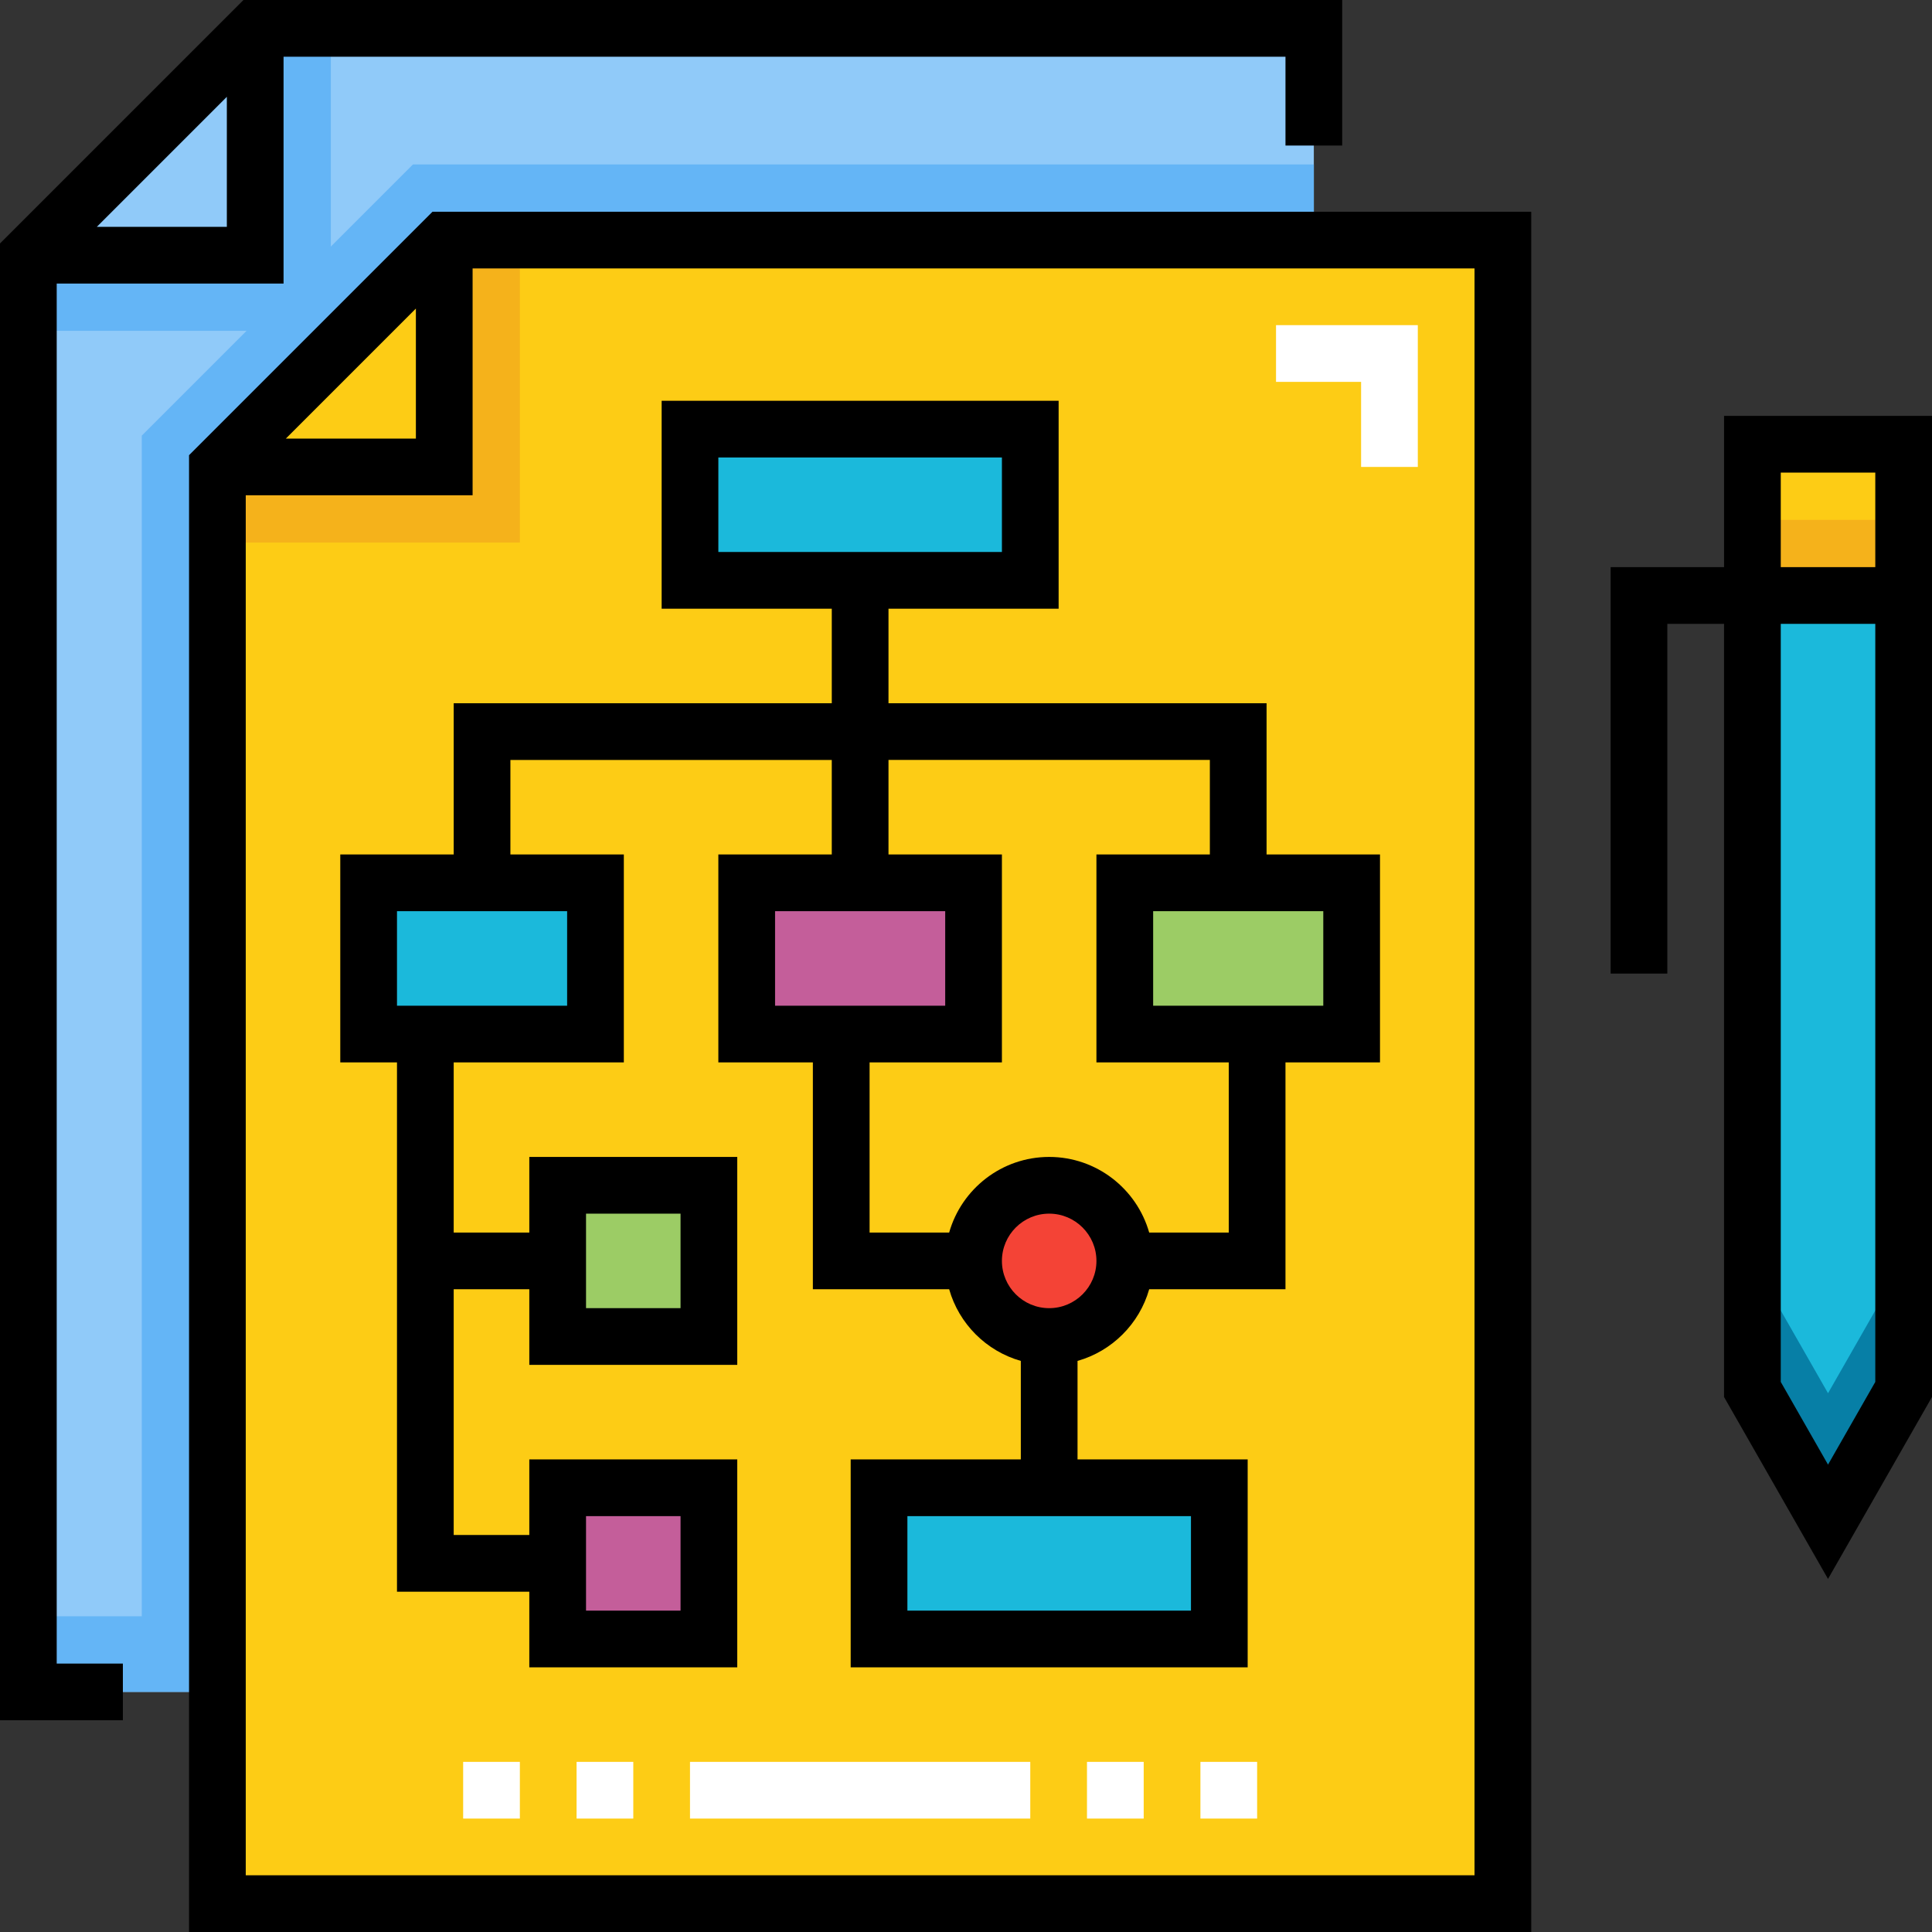<svg xmlns="http://www.w3.org/2000/svg" version="1.1" xmlns:xlink="http://www.w3.org/1999/xlink" width="512" height="512" x="0" y="0" viewBox="0 0 512 512" style="enable-background:new 0 0 512 512" xml:space="preserve" class=""><rect x="0" y="0" width="512" height="512" fill="#333333" stroke="none"/><g><path d="m57.613 123.742 60.117-60.118h230.45V7.515H67.632L7.515 67.632v380.744h50.098z" style="" fill="#90caf9" data-original="#90caf9"></path><path d="M57.613 504.485h340.665V63.624H117.73l-60.117 60.118z" style="" fill="#fdcc15" data-original="#fdcc15" class=""></path><path d="M109.43 43.585 87.671 65.344V7.515H67.632v60.117H7.515v20.039h57.829l-27.771 27.77v312.896H7.515v20.039h50.098V123.742l60.117-60.118h230.45V43.585z" style="" fill="#64b5f6" data-original="#64b5f6"></path><path d="M117.73 63.624v60.118H57.613v20.039h80.156V63.624z" style="" fill="#f5b21b" data-original="#f5b21b"></path><path d="M182.857 113.722h90.176V153.8h-90.176z" style="" fill="#1bb9db" data-original="#1bb9db"></path><path d="M197.886 233.957h60.117v40.078h-60.117z" style="" fill="#c45e9a" data-original="#c45e9a"></path><path d="M97.691 233.957h60.117v40.078H97.691z" style="" fill="#1bb9db" data-original="#1bb9db"></path><path d="M298.082 233.957h60.117v40.078h-60.117z" style="" fill="#9ccc65" data-original="#9ccc65"></path><circle cx="278.043" cy="334.153" r="20.039" style="" fill="#f44336" data-original="#f44336"></circle><path d="M147.789 314.113h40.078v40.078h-40.078z" style="" fill="#9ccc65" data-original="#9ccc65"></path><path d="M147.789 394.27h40.078v40.078h-40.078z" style="" fill="#c45e9a" data-original="#c45e9a"></path><path d="M232.955 394.27h90.176v40.078h-90.176zM464.407 368.219l20.039 35.069 20.039-35.069V157.808h-40.078z" style="" fill="#1bb9db" data-original="#1bb9db"></path><path d="M464.407 117.73h40.078v40.078h-40.078z" style="" fill="#fdcc15" data-original="#fdcc15" class=""></path><path d="M464.407 137.769h40.078v20.039h-40.078z" style="" fill="#f5b21b" data-original="#f5b21b"></path><path d="M464.407 334.153v34.066l20.039 35.069 20.039-35.069v-34.066l-20.039 35.068z" style="" fill="#077fa6" data-original="#077fa6"></path><path d="M50.098 120.63V512h355.695V56.11H114.618l-64.52 64.52zm60.117-38.864v34.461H75.754l34.461-34.461zm280.548 415.205H65.127V131.256h60.117V71.139h265.519v425.832z" fill="#000000" opacity="1" data-original="#000000" class=""></path><path d="M15.029 75.147h60.117V15.029h265.519v23.546h15.029V0H64.52L0 64.52v391.37h32.564v-15.029H15.029V75.147zm10.627-15.03 34.461-34.461v34.461H25.656zM456.892 110.215v40.078h-30.059v107.71h15.029v-92.681h15.029v204.892l27.554 48.219L512 370.215v-260h-55.108zm15.03 15.03h25.049v25.049h-25.049v-25.049zm12.524 262.896-12.524-21.918v-200.9h25.049v200.9l-12.525 21.918z" fill="#000000" opacity="1" data-original="#000000" class=""></path><path d="M220.431 161.315v25.049H120.235v40.078H90.176v55.108h15.029v140.274h35.068v20.039h55.108v-55.108h-55.108v20.039h-20.039v-65.127h20.039v20.039h55.108v-55.108h-55.108v20.039h-20.039V281.55h45.088v-55.108h-30.059v-25.049h85.166v25.049H190.37v55.108h25.049v60.117h36.119c2.601 9.16 9.829 16.387 18.989 18.989v26.099H225.44v55.108h105.205v-55.108h-45.088v-26.099c9.16-2.601 16.387-9.829 18.989-18.989h36.119V281.55h25.049v-55.108h-30.059v-40.078H235.46v-25.049h45.088v-55.108H175.342v55.108h45.089zm-65.128 240.47h25.049v25.049h-25.049v-25.049zm0-80.157h25.049v25.049h-25.049v-25.049zm-5.009-55.107h-45.088v-25.049h45.088v25.049zm165.322 160.313H240.47v-25.049h75.147v25.049zM205.401 241.472h45.088v25.049h-45.088v-25.049zm72.642 105.205c-6.906 0-12.524-5.618-12.524-12.524s5.618-12.524 12.524-12.524 12.524 5.618 12.524 12.524-5.617 12.524-12.524 12.524zm72.642-80.156h-45.088v-25.049h45.088v25.049zm-30.059-65.128v25.049h-30.059v55.108h35.069v45.088h-21.089c-3.28-11.551-13.916-20.039-26.504-20.039-12.588 0-23.223 8.489-26.504 20.039H230.45V281.55h35.068v-55.108H235.46v-25.049h85.166zm-130.254-80.156h75.147v25.049h-75.147v-25.049z" fill="#000000" opacity="1" data-original="#000000" class=""></path><path d="M333.151 481.941h-15.029v-15.029h15.029v15.029zm-30.059 0h-15.029v-15.029h15.029v15.029zm-30.059 0h-90.176v-15.029h90.176v15.029zm-105.205 0h-15.029v-15.029h15.029v15.029zm-30.059 0H122.74v-15.029h15.029v15.029zM375.734 123.742h-15.03v-22.544H338.16v-15.03h37.574z" style="" fill="#ffffff" data-original="#ffffff" class=""></path></g></svg>
